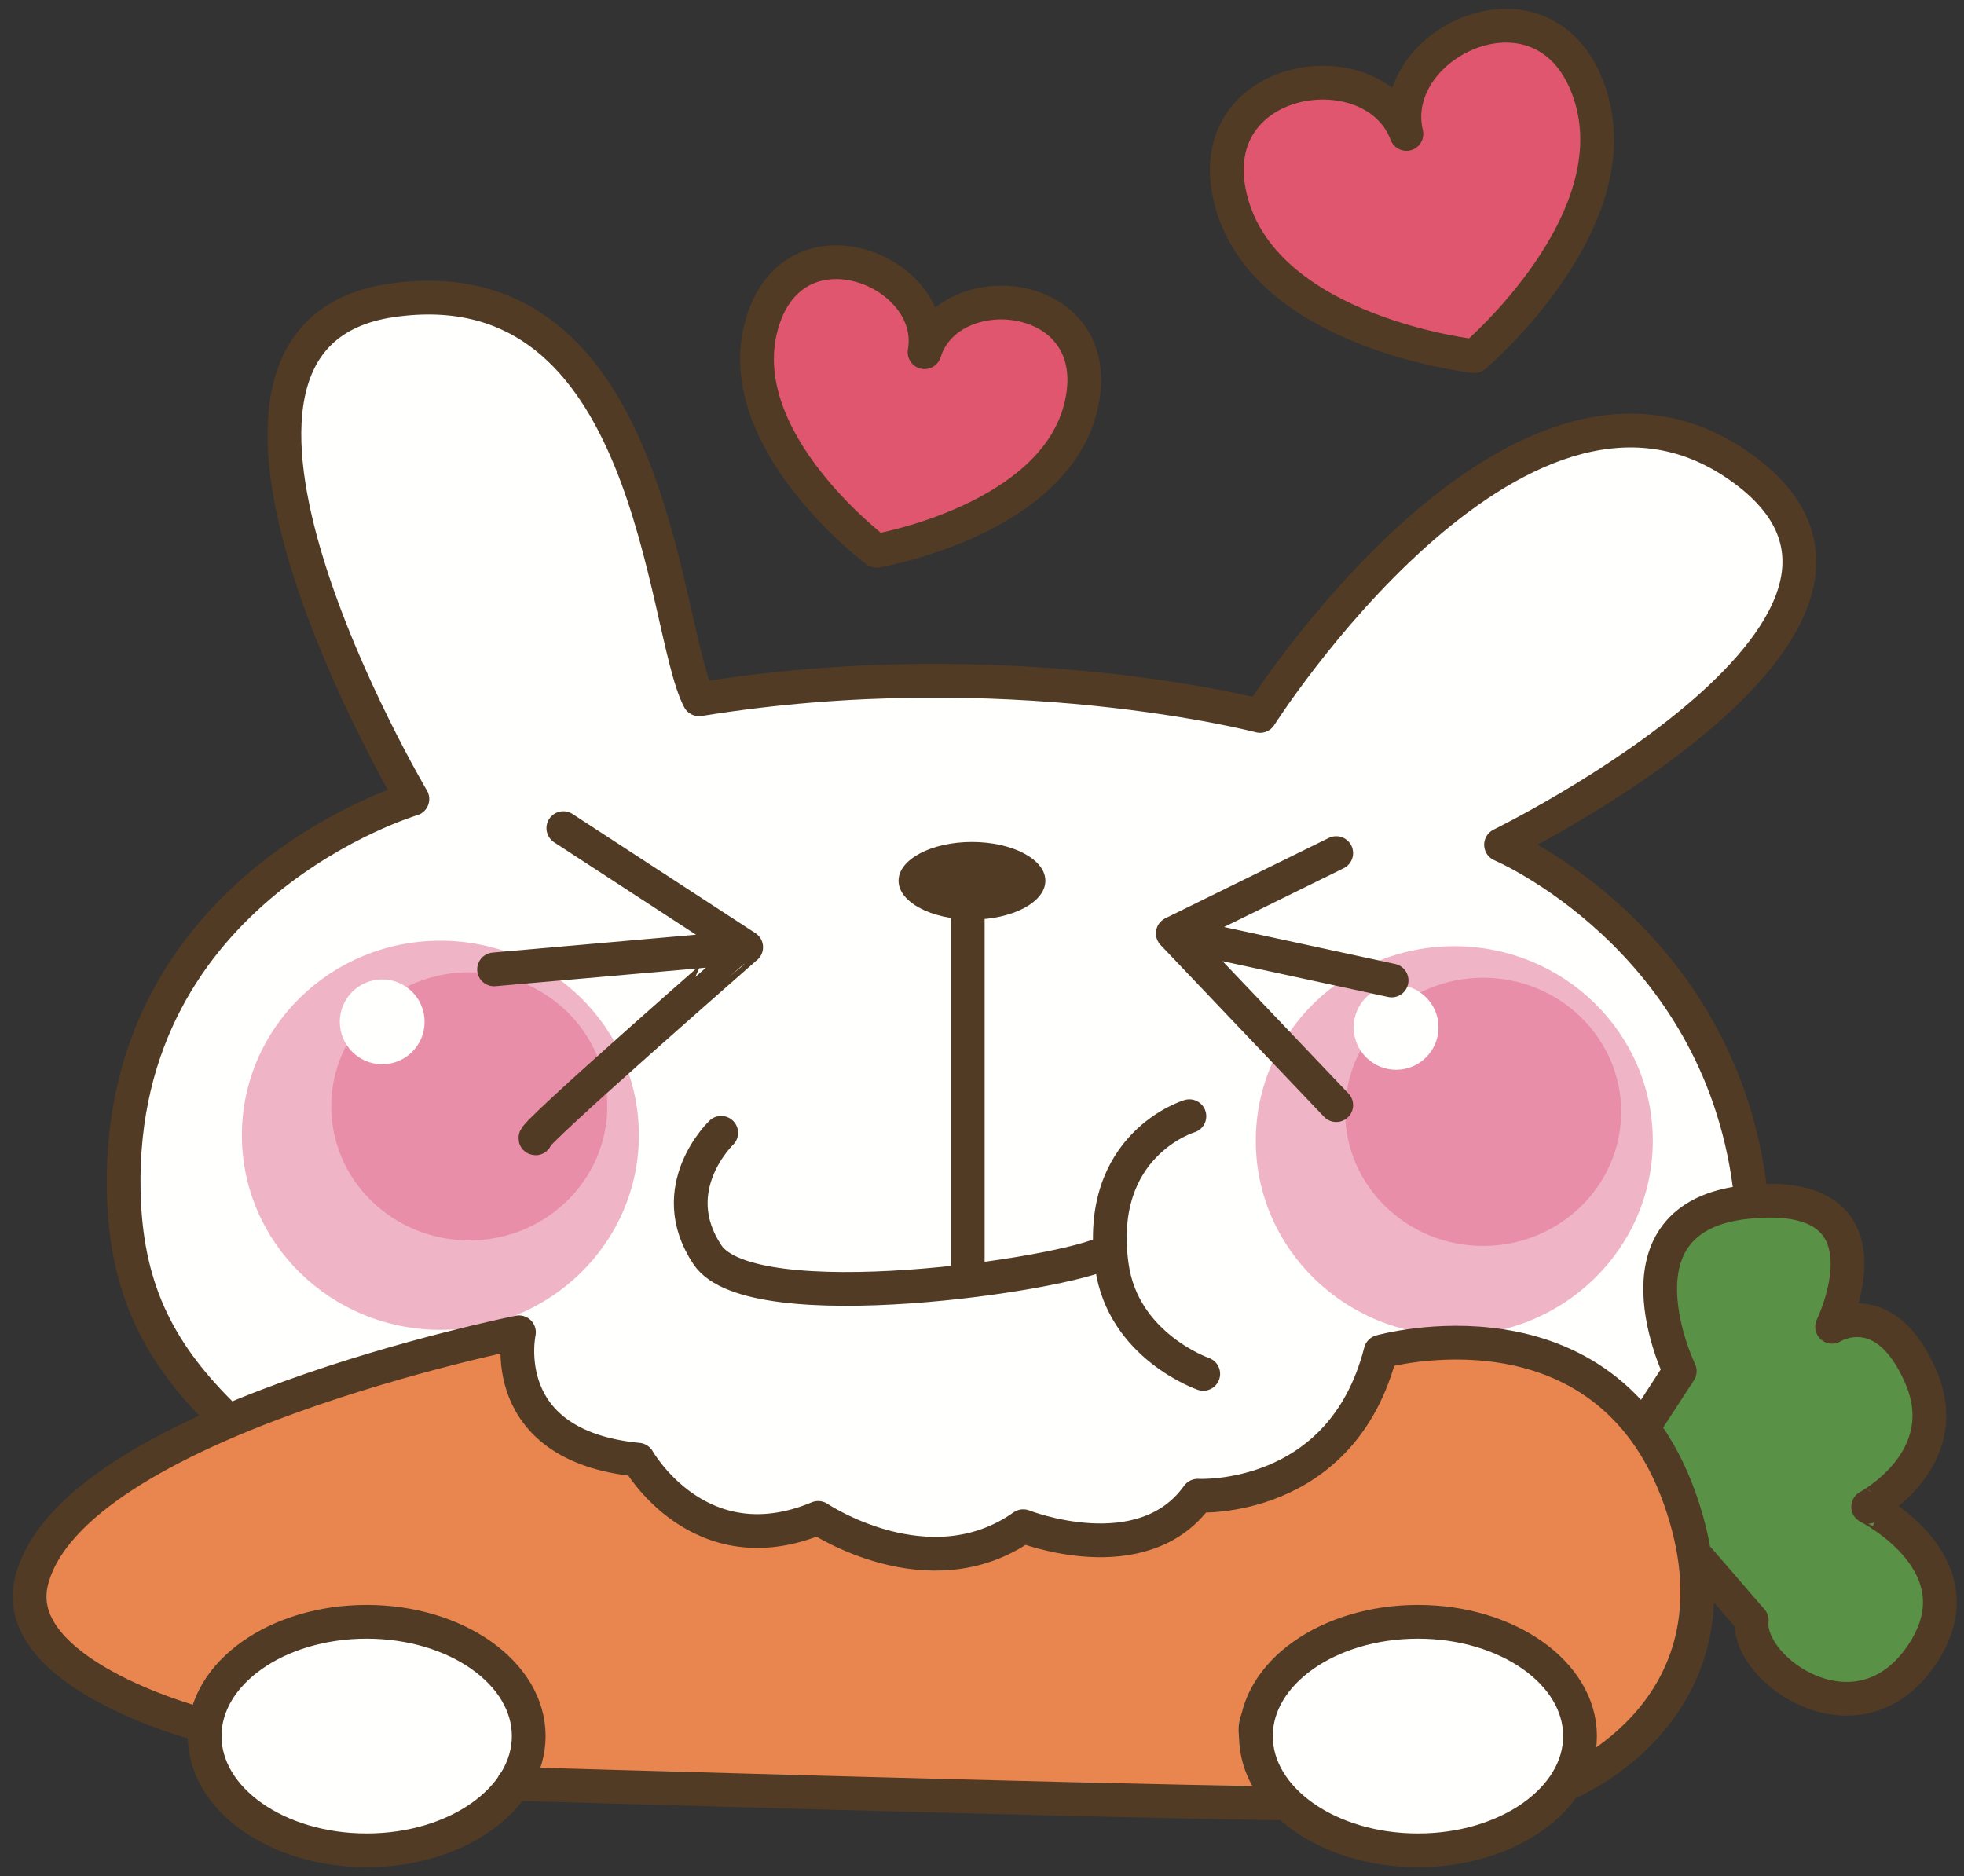 <?xml version="1.0" encoding="UTF-8"?>
<!DOCTYPE svg PUBLIC "-//W3C//DTD SVG 1.1//EN" "http://www.w3.org/Graphics/SVG/1.1/DTD/svg11.dtd">
<svg version="1.1" xmlns="http://www.w3.org/2000/svg" xmlns:xlink="http://www.w3.org/1999/xlink" x="0" y="0" width="582" height="556" viewBox="0, 0, 582, 556">
  <rect x="0" y="0" width="582" height="556" fill="#333333" stroke="none"/>
  <g id="Layer_1">
    <path d="M518.484,351.406 C508.851,277.414 444.812,250.328 444.812,250.328 C444.812,250.328 583.039,182.789 513.773,137.039 C448.508,93.945 373.399,212.156 373.399,212.156 C373.399,212.156 298.281,192.453 207.172,207.234 C196.086,186.297 193.985,77.734 116.047,89.015 C41.141,99.852 122.203,236.781 122.203,236.781 C122.203,236.781 34.781,262.64 36.664,352.937 C37.235,381.062 46.476,399.977 65.141,418.609 L148.297,395.976 C148.297,395.976 151.985,421.828 164.914,425.531 C177.844,429.226 189.547,432.914 189.547,432.914 C189.547,432.914 199.399,452.617 217.25,453.234 C235.101,453.844 245.57,449.539 245.57,449.539 C245.57,449.539 262.805,461.234 278.195,460.617 C293.594,460.008 307.141,451.391 307.141,451.391 C307.141,451.391 312.68,460.617 331.141,456.313 C349.625,452 361.938,443.383 361.938,443.383 C361.938,443.383 370.547,445.227 387.797,432.914 C405.031,420.601 409.953,395.976 409.953,395.976 C409.953,395.976 441.976,391.664 459.211,401.516 C476.445,411.367 486.297,422.453 486.297,422.453 L497.766,406.297 C497.766,406.297 484.453,375.047 497.383,364.578 C510.312,354.109 518.484,351.406 518.484,351.406" fill="#FFFFFE"/>
    <path d="M156.68,514.453 C156.68,533.156 135.172,548.312 108.656,548.312 C82.125,548.312 60.641,533.156 60.641,514.453 C60.641,495.75 82.125,480.594 108.656,480.594 C135.172,480.594 156.68,495.75 156.68,514.453" fill="#FFFFFE"/>
    <path d="M468.219,514.453 C468.219,533.156 446.703,548.312 420.187,548.312 C393.664,548.312 372.172,533.156 372.172,514.453 C372.172,495.75 393.664,480.594 420.187,480.594 C446.703,480.594 468.219,495.75 468.219,514.453" fill="#FFFFFE"/>
    <path d="M503.5,462.125 L519.102,480.18 C517.468,494.953 550.297,517.937 569.18,490.844 C588.062,463.758 553.586,446.516 553.586,446.516 C553.585,446.516 579.844,432.57 569.18,407.945 C558.508,383.312 542.906,393.164 542.906,393.164 C542.906,393.164 563.429,351.297 517.468,356.226 C475.773,360.688 497.766,406.297 497.766,406.297 L488.719,420.25 L503.5,462.125" fill="#599246"/>
    <path d="M259.711,163.227 C259.711,163.227 312.93,154.203 320.492,119.75 C328.047,85.289 281.266,80.789 273.969,104.367 C278.273,80.07 234.602,62.641 225.578,96.742 C216.515,130.851 259.711,163.227 259.711,163.227" fill="#E0566E"/>
    <path d="M436.945,105.531 C436.945,105.531 483.742,65.851 471.133,27.781 C458.555,-10.297 410.226,12.445 416.766,39.703 C406.898,13.469 354.086,21.734 365.031,60.32 C375.937,98.914 436.945,105.531 436.945,105.531" fill="#E0566E"/>
    <path d="M189.328,336.406 C189.328,368.25 162.992,394.07 130.492,394.07 C98.015,394.07 71.68,368.25 71.68,336.406 C71.68,304.562 98.015,278.765 130.492,278.765 C162.992,278.765 189.328,304.562 189.328,336.406" fill="#EFB5C6"/>
    <path d="M179.961,327.844 C179.961,349.781 161.641,367.578 139.055,367.578 C116.469,367.578 98.156,349.781 98.156,327.844 C98.156,305.906 116.469,288.117 139.055,288.117 C161.641,288.117 179.961,305.906 179.961,327.844" fill="#E98EA8"/>
    <path d="M125.82,302.812 C125.82,309.75 120.195,315.383 113.25,315.383 C106.328,315.383 100.695,309.75 100.695,302.812 C100.695,295.867 106.328,290.25 113.25,290.25 C120.195,290.25 125.82,295.867 125.82,302.812" fill="#FFFFFE"/>
    <path d="M489.781,338.039 C489.781,369.89 463.437,395.703 430.953,395.703 C398.469,395.703 372.133,369.89 372.133,338.039 C372.133,306.203 398.469,280.398 430.953,280.398 C463.437,280.398 489.781,306.203 489.781,338.039" fill="#EFB5C6"/>
    <path d="M480.414,329.484 C480.414,351.414 462.094,369.211 439.5,369.211 C416.914,369.211 398.609,351.414 398.609,329.484 C398.609,307.539 416.914,289.75 439.5,289.75 C462.094,289.75 480.414,307.539 480.414,329.484" fill="#E98EA8"/>
    <path d="M426.273,304.445 C426.273,311.39 420.656,317.015 413.703,317.015 C406.781,317.015 401.141,311.39 401.141,304.445 C401.141,297.508 406.781,291.883 413.703,291.883 C420.656,291.883 426.273,297.508 426.273,304.445" fill="#FFFFFE"/>
    <path d="M148.297,395.976 C148.297,395.976 5.641,421.789 7.297,469.234 C8.539,504.336 58.399,510.492 58.399,510.492 C58.399,510.492 69.485,476.633 108.89,478.476 C148.297,480.32 164.297,508.64 154.445,527.117 L378.555,532.656 C378.555,532.656 360.094,517.265 369.937,504.336 C379.789,491.406 402.57,474.781 425.961,478.476 C449.359,482.172 469.062,498.18 469.062,508.64 C469.062,519.109 467.828,525.883 467.828,525.883 C467.827,525.883 519.547,507.414 496.156,442.766 C472.758,378.117 409.336,400.898 409.336,400.898 C409.336,400.898 397.641,434.148 379.789,438.453 C361.938,442.766 354.547,442.766 354.547,442.766 C354.547,442.766 342.844,456.93 326.836,456.93 C310.828,456.93 303.438,453.234 303.438,453.234 C303.438,453.234 292.359,460.617 278.195,460.617 C264.031,460.617 242.492,450.773 242.492,450.773 C242.492,450.773 225.875,458.773 211.086,452.617 C196.312,446.461 189.547,432.914 189.547,432.914 C189.547,432.914 167.375,433.531 159.375,418.141 C151.367,402.75 148.297,395.976 148.297,395.976" fill="#E98650"/>
    <path d="M65.141,418.609 C46.476,399.977 37.235,381.062 36.664,352.937 C34.781,262.64 122.203,236.781 122.203,236.781 C122.203,236.781 41.141,99.852 116.047,89.015 C193.985,77.734 196.086,186.297 207.172,207.234 C298.281,192.453 373.399,212.156 373.399,212.156 C373.399,212.156 448.508,93.945 513.773,137.039 C583.039,182.789 444.812,250.328 444.812,250.328 C444.812,250.328 508.851,277.414 518.484,351.406 M156.68,514.453 C156.68,533.156 135.172,548.312 108.656,548.312 C82.125,548.312 60.641,533.156 60.641,514.453 C60.641,495.75 82.125,480.594 108.656,480.594 C135.172,480.594 156.68,495.75 156.68,514.453 z M468.219,514.453 C468.219,533.156 446.703,548.312 420.187,548.312 C393.664,548.312 372.172,533.156 372.172,514.453 C372.172,495.75 393.664,480.594 420.187,480.594 C446.703,480.594 468.219,495.75 468.219,514.453 z M464.094,528.609 C464.094,528.609 519.937,506.453 497.766,444.055 C475.594,381.68 409.109,400.555 409.109,400.555 C397.602,445.695 354.937,443.234 354.937,443.234 C338.5,466.219 303.219,452.273 303.219,452.273 C275.297,471.969 242.453,449.812 242.453,449.812 C207.148,464.586 189.102,432.57 189.102,432.57 C146.43,428.453 153.789,394.797 153.789,394.797 C153.789,394.797 20.797,421.453 9.32,468.68 C2.765,495.773 57.75,510.547 57.75,510.547 M152.156,528.609 C152.156,528.609 317.969,533.539 378.734,534.367 M488.719,420.25 L497.766,406.297 C497.766,406.297 475.773,360.688 517.468,356.226 C563.429,351.297 542.906,393.164 542.906,393.164 C542.906,393.164 558.508,383.312 569.18,407.945 C579.844,432.57 553.586,446.516 553.586,446.516 C553.585,446.516 588.062,463.758 569.18,490.844 C550.297,517.937 517.468,494.953 519.102,480.18 L503.5,462.125 M166.938,245.398 L221.117,280.695 C221.117,280.696 156.266,337.336 158.719,337.336 M146.406,287.273 L221.117,280.695 M395.968,252.797 L347.539,276.594 L395.968,327.492 M351.641,277.414 L412.375,290.555 M286.781,266.734 L286.781,375.094 M213.719,335.695 C213.719,335.695 196.484,352.117 209.633,371.82 C222.75,391.516 316.352,377.563 327.844,371 M352.461,330.773 C352.461,330.773 324.492,339.094 329.477,375.094 C332.765,398.898 356.562,407.117 356.562,407.117" fill-opacity="0" stroke="#523B25" stroke-width="10" stroke-linecap="round" stroke-linejoin="round"/>
    <path d="M309.781,260.984 C309.781,267.336 300.039,272.492 288.008,272.492 C276.008,272.492 266.273,267.336 266.273,260.984 C266.273,254.648 276.008,249.5 288.008,249.5 C300.039,249.5 309.781,254.648 309.781,260.984" fill="#523B25"/>
    <path d="M259.711,163.227 C259.711,163.227 312.93,154.203 320.492,119.75 C328.047,85.289 281.266,80.789 273.969,104.367 C278.273,80.07 234.602,62.641 225.578,96.742 C216.515,130.851 259.711,163.227 259.711,163.227 z M436.945,105.531 C436.945,105.531 483.742,65.851 471.133,27.781 C458.555,-10.297 410.226,12.445 416.766,39.703 C406.898,13.469 354.086,21.734 365.031,60.32 C375.937,98.914 436.945,105.531 436.945,105.531 z" fill-opacity="0" stroke="#523B25" stroke-width="10" stroke-linecap="round" stroke-linejoin="round"/>
  </g>
</svg>
